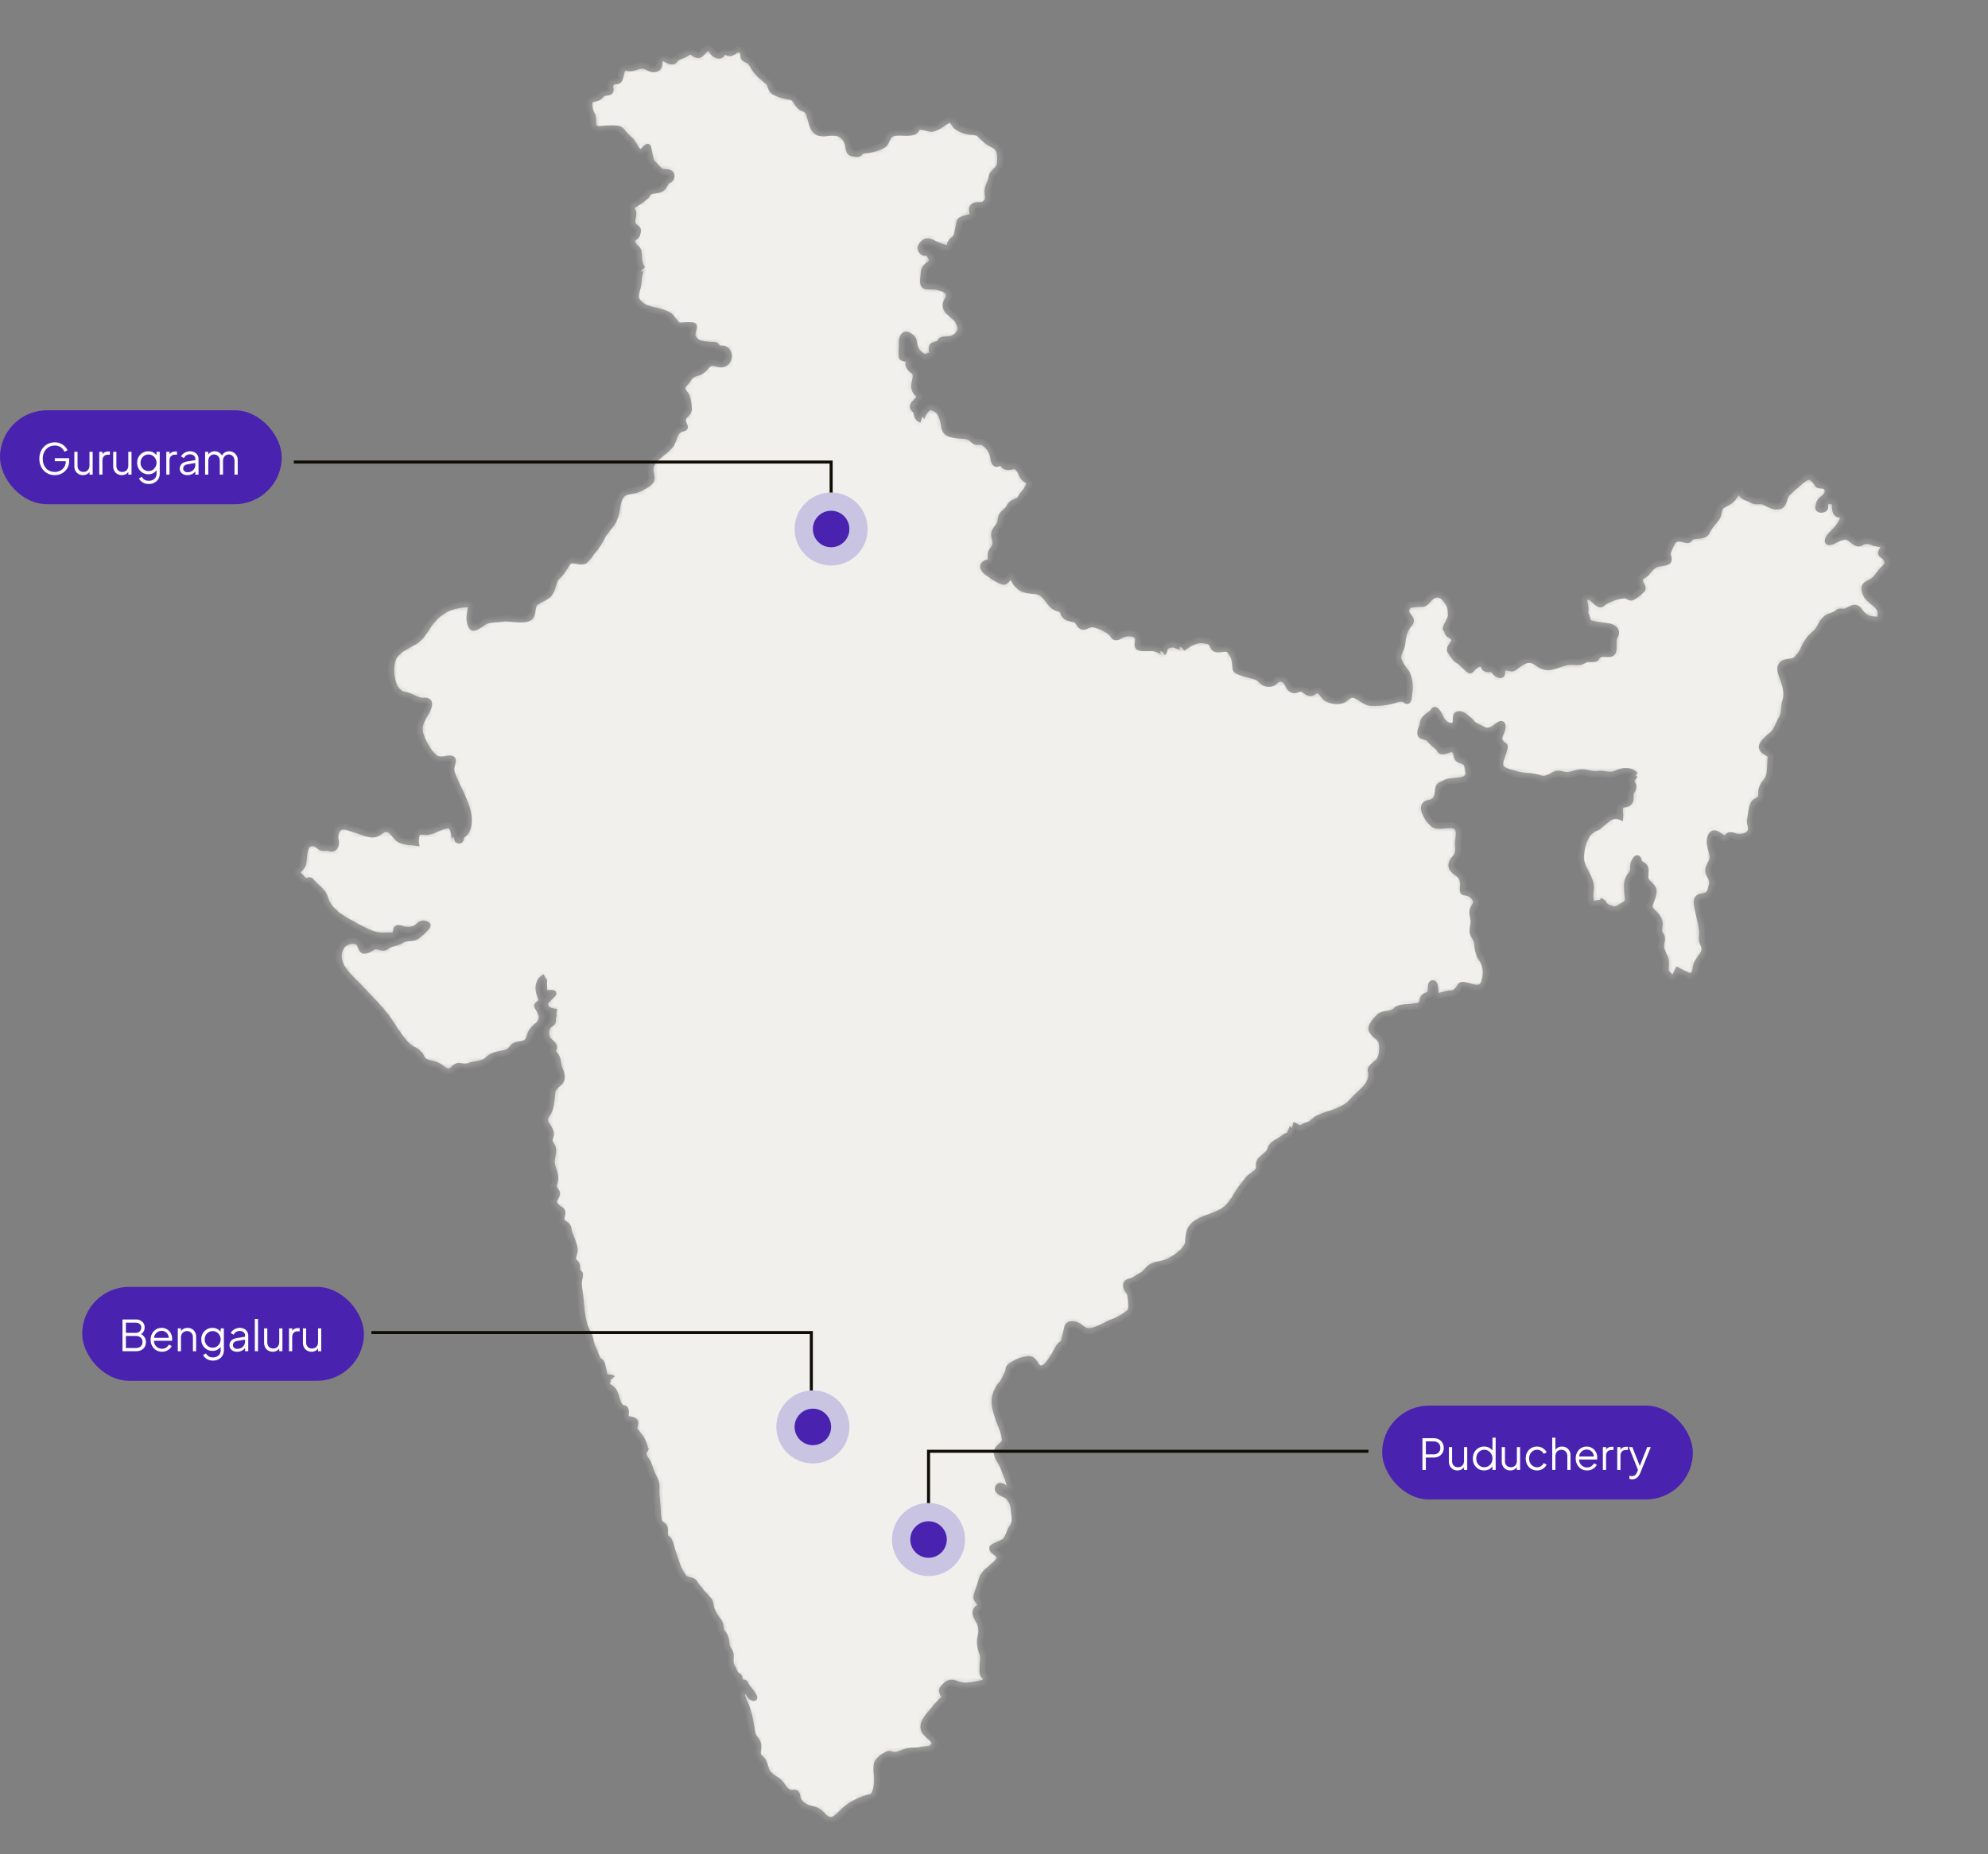 <svg xmlns="http://www.w3.org/2000/svg" width="343" height="320" fill="none"><rect width="100%" height="100%" fill="#808080" stroke="none"/><mask id="a" fill="#fff"><path d="M124.377 60.16c1.747-.17 1.869 2.596.073 2.718-.51.024-1.577-.437-1.966-.194-.825.534-1.14 1.431-2.159 1.65-1.262.291-1.262.776-2.039 1.723-.776.922-.801.922-.048 1.941.412.582.582 1.82.606 2.524.049 1.068-1.48 1.213-.898 2.572.437 1.02.195.607-.728 1.068-.873.461-.897 1.699-1.383 2.45-.97 1.506-3.155 2.21-3.591 4.053-.194.704.558 2.039-.146 2.573-.704.534-1.456 1.043-2.305 1.286-.801.243-1.845.194-2.451.825-.922.995-.777 2.62-1.214 3.834-.388 1.117-.922 1.553-1.601 2.475-.753.995-1.189 2.185-1.99 3.107-.413.46-1.238 1.796-1.747 2.038-.898.413-2.209-.728-2.912.388-.583.923-.874 1.505-1.7 2.306-.824.752-.679 1.941-1.285 2.815-.583.825-1.578.995-2.33 1.577-.874.655-.51 1.553-.946 2.378-.583 1.165-3.762.291-4.854.486-.946.169-2.402.097-3.252.582-.485.291-1.795 1.432-2.135.777-.461-.898-.413-1.505-.267-2.476.121-.752.437-1.431-.558-1.359-2.84.17-4.66 1.044-6.382 3.301-.971 1.262-1.287 2.354-2.742 3.203-1.19.679-2.5 1.238-3.325 2.378-1.165 1.553-.704 6.407 1.65 6.722 1.262.17 2.063 1.141 3.422 1.044 1.528-.097.655 1.48.145 2.354-.655 1.164-1.237 2.208-.752 3.542.461 1.311 1.19 2.694 2.184 3.689.68.704 1.505.583 2.402.437 1.87-.291.437 1.019.753 2.232.8 2.864 4.27 7.378 2.475 10.363-.388.606-.728.364-.898 1.237-.121.631-.63-.024-1.068.121.073-.024-.072-2.523-.995-2.475-1.334.049-2.426.995-3.737 1.141-.46.073-1.286-.267-1.626.194-.315.412-.364 1.14-.29 1.674-.826-.145-1.748-.097-2.549-.412-.922-.364-1.237-1.505-2.135-1.869-.971-.364-1.53.534-2.354.801-.947.291-2.621-.582-3.592-.825-.728-.17-1.601-.704-2.354-.413-.728.267-1.092 1.529-.873 2.209.218.655-.097 1.795-.995 1.456-.413-.17-.825 0-1.262-.073-.558-.073-.85-.655-1.408-.777-2.062-.461-1.674 2.791-1.99 3.689-.242.728-1.528 1.141-.51 1.99.268.218.656.752.996.825.34.097.606-.34.898 0 .873 1.068 2.208 1.796 2.523 3.155.389 1.529 2.184 2.912 3.495 3.64 1.626.922 3.3 1.917 5.072 2.475.946.291 1.917.097 2.863.146 1.31.048.146-1.748 1.626-1.189.825.315 2.063.339 2.767-.292.51-.461 1.043-.849 1.747-.339.291.194-1.432 1.65-1.553 1.747-.947.801-1.893.291-2.864.873-.776.461-1.868.534-2.548 1.044-.898.679-1.577-.364-2.426.146-.364.218-1.53.994-1.845.412-.46-.849-.437-1.48-1.553-1.505-1.65-.024-2.645 1.408-2.5 2.961.195 2.039 2.379 3.761 3.69 5.169 1.43 1.553 2.863 2.936 4.197 4.586 1.384 1.748 2.33 3.762 3.956 5.363.8.753 1.917.923 2.378 1.966.51 1.189 1.699 1.019 2.718 1.432.898.388 1.553 1.553 2.645.825.316-.218.777-.777 1.213-.704.704.073 1.044.219 1.748-.024.825-.291 2.28-.291 2.936-.874.922-.801 1.48-1.043 2.67-1.213.994-.146 1.334-.34 1.868-1.068.582-.776 2.135-.267 2.718-1.334.242-.462.291-.971.582-1.457.389-.63 1.044-.946 1.456-1.528.68-.995-.024-1.893-.485-2.718-.17-.34.243-.461.412-.631.534-.388.17-.971 0-1.432-.436-1.116-.29-2.451.898-3.082-.267.146-.17 1.675-.17 1.941.05 1.432.656.68 1.554.874.29.073-1.36 1.311-1.36 1.602-.024 1.48.996 1.48 1.966 1.626-.412-.073-.655.898-.655 1.213.024.679 0 .582-.461.922-.655.51-.752 1.141-.655 1.917.17 1.019.825 1.019 1.237 1.772.267.509-.436.825.17 1.48.801.849.437 1.48.85 2.475.218.558.436.947.412 1.553-.024.995-1.48 1.384-1.626 2.427-.17 1.286-.097 2.767-.898 3.883-1.213 1.674 1.141 2.475.559 3.907-.413.995.194 1.116.412 1.965.17.704-.194 1.651-.194 2.379.049.97.558 1.795.607 2.669.072 1.213-.728 1.31.17 2.402.46.559-.267 1.068-.389 1.626-.145.607.728 1.335 1.19 1.578.703.412-.195 1.262.193 1.917.389.631 1.044.606 1.141 1.407.17 1.286.995 2.257 1.068 3.713 0 .267-.461 1.602-.291 1.723.97.777.51.777.776 1.917.146.113.283.243.413.388.072.437-.219 1.068-.194 1.554.024.97.242 1.965.315 2.936.194 2.305.291 3.883 1.359 5.945.388.777.412 1.699.825 2.476.17.364.728 2.014 1.043 2.111.51.145.583 1.14.728 1.626.098.339.073.946.462 1.14.291.122.873-.024 1.092.219-.219-.243-1.966.703-.34 1.674 1.092.655.873 2.208 1.626 3.155.364.437.922.121.995.776.048.243-.122 1.238.145 1.359.364.146 1.456.097 1.481.68 0 .558-.389.898.048 1.456.777.97 1.456 1.771 1.675 3.154a12.16 12.16 0 0 0-.316.68c0 .485.364.971.607 1.335.509.776.558 1.504.946 2.329.34.728.728 1.165.704 2.039-.024.946.024 1.82.121 2.766.122 1.019.073 2.16.291 3.155.122.534.801.679.971 1.189.267.704-.267 1.456.485 1.893.34.17.559 1.043.656 1.359.412 1.31.801 2.669 1.359 3.931.267.582.558 1.116.995 1.553.461.437 1.334.267 1.65.752.728 1.092 1.553 1.99 2.426 2.937.437.461.34 1.334.631 1.868.413.753.559 1.165 1.117 1.82.534.656.194 1.481.728 2.087.558.631.606 1.311.679 2.136.073.631.583.898.68 1.48.097.582-.146 1.505.17 2.039.291.461.533 1.431 1.067 1.698.558.267.17 1.383.51 1.505.194.097.34-.316.534-.316.242-.024.437.631.558.777-.049-.073 1.723 1.99 1.116 1.893-.704-.122-.898-1.286-1.674-1.311-.704 0-.073 1.699.121 2.087.849 1.699.971 3.349 1.335 5.218.17.825.801 1.237.995 1.941.218.922-.461 1.772.437 2.475.703.558.728 1.359 1.043 2.136.413 1.043 1.699 1.359 2.402 2.208.534.655 1.141 1.82 2.136 1.626.971-.194.582.655.995 1.335 1.14 1.795 2.766.995 4.004 2.402 1.747 1.99 2.694.316 4.028-.849 1.214-1.092 2.815-1.772 4.393-2.16 1.116-.267 1.189-2.985 1.067-3.907-.072-.558-.121-1.505.097-2.038.195-.51 1.626-1.651 2.209-1.481 1.31.389 1.698-.145 2.863-.461.801-.218 1.65-.073 2.451-.267.437-.121 1.82-.073 2.014-.509.122-.243.728-.461.413-.777-.413-.412-.631-.801-1.092-1.165-1.941-1.529-.34-3.057.825-4.441.582-.703 1.213-1.504 1.966-2.014.315-.218-.947-.97-.292-1.771.559-.68 1.141-1.141 2.015-.801 1.14.437 1.723.461 2.96.291.607-.097 2.184-.267 2.5-.874.194-.388-.219-.509-.413-.679-.364-.315-.267-1.043-.267-1.48-.024-.728.243-1.82-.048-2.5-.316-.776-.534-1.796-.34-2.621.267-.995.267-1.892-.218-2.815-.34-.679-1.02-1.65-.243-2.256 1.092-.826-.364-1.238-.194-2.063.17-.825.509-1.626.752-2.427.364-1.116.388-1.335 1.31-2.111.267-.194 2.015-1.723 2.015-2.087-.025-.631-1.359-1.165-1.359-1.723 0-.315 1.844-.849 2.159-1.189.583-.534.777-1.675 1.262-2.354.68-.946.364-2.038.267-3.179-.073-1.068-.485-1.917-1.431-2.475-.364-.194-1.457-.607-1.287-1.165.461-1.408 2.864 2.063 2.039-.534-.388-1.213-.825-2.475-1.383-3.64-.34-.704-1.287-1.796-.607-2.597.679-.8 1.31-.873 1.116-1.941-.315-1.723-1.213-3.203-1.577-4.95-.413-1.942.048-3.107 1.213-4.538.388-.486.995-1.796 1.044-2.403.048-.388 1.067-.873 1.334-1.043.607-.364 1.141-.437 1.82-.558 1.335-.243 1.189.922 2.063 1.456 1.141.703 2.5-1.99 2.961-2.694.339-.51.509-1.286 1.189-1.48.17-.049.631-2.451.752-2.815.243-.898 1.772-.461 2.233-.025.825.801 1.577.85 2.766.413.922-.34 1.869-.898 2.839-1.286 1.238-.51 1.869-.874 2.888-1.699.558-.461.218-2.378.121-3.033-.072-.51-.582-.85-.679-1.384-.146-.994.752-.776 1.359-1.164.51-.316 1.043-.607 1.553-.947.558-.364.874-1.019 1.432-1.31 1.092-.558 2.305-.486 3.421-1.165 1.068-.655 2.84-1.796 2.912-3.203.098-1.675.34-2.621 1.893-3.47 1.408-.753 3.131-1.068 4.417-1.99 1.407-.995 2.063-2.864 3.155-4.15.509-.631.922-1.31 1.601-1.771.558-.389 1.238-.777 1.165-1.554-.17-1.601 1.529-1.577 1.99-3.057.315-.995 1.674-1.335 2.427-2.039.194-.194.679-.242.8-.364.098-.121.753-1.698.631-1.723.437.122.68.558 1.214.534.461 0 .825-.388 1.286-.509.801-.17 1.286-.971 2.038-1.287 1.845-.776 4.344-1.213 5.703-2.815 1.311-1.601 3.786-2.839 3.203-5.314-.121-.534.947-1.165 1.262-1.505.68-.8.801-2.038.68-3.033-.146-1.165-1.189-1.383-1.723-2.305-.461-.777.679-1.893 1.189-2.403.801-.801 2.281-.339 2.96-1.165.559-.655 2.039-.436 2.84-.606.679-.122 1.504-.025 1.674-.825.194-.922.194-.922 1.141-1.238.582-.194.048-1.99.679-1.99.558 0 .34 1.82.558 2.208.097.17 1.917-.412 2.233-.412 1.068 0 1.383-.413 1.941-1.311.486-.825 3.301 1.335 4.004-.388.68-1.698.534-3.106-.485-4.586-.267-.389-.558-1.529-.582-2.014-.049-.826-.17-1.02-.656-1.893-.436-.777.146-1.65.025-2.476-.195-1.286-.486-1.407.242-2.548.558-.849-.315-1.868-1.116-2.111-.922-.291-1.043.122-.946-1.189.072-1.14-.243-1.796-1.19-2.427-.994-.679-1.067-1.456-.291-2.353.777-.85.655-1.359.607-2.427-.049-.801.315-1.82.024-2.621-.534-1.529-3.324-.073-4.319-.922-.85-.704-2.67-3.373-.68-3.64 1.141-.146 1.408-1.068 1.505-2.087.121-1.165.485-.874 1.237-1.383.995-.656 4.49.218 4.004-2.063-.242-1.213-.145-1.505-1.358-1.844-.971-.267-.365-1.505-1.287-1.869-.631-.267-1.844.777-2.256.073-.486-.777-1.214-1.044-1.699-1.747-.291-.437-.825-.461-1.286-.607-.898-.34.024-1.65.048-2.087.073-1.262 1.214-1.359 1.845-2.257.485-.704 1.164 1.213 1.383 1.529.461.631 1.456 1.48 2.184.874.534-.413.048-1.505.534-1.772.849-.413 2.135 1.068 2.62 1.529.607.607 1.068.607 1.723.995.995.582 1.845 0 2.694-.655 1.141-.923.728.922.437 1.407-.558.995-.097 1.602.679 2.136.146.097-.679 2.353-.752 2.839-.146 1.043.655 1.383 1.529 1.674.728.219 1.868.558 2.621.607 1.019.048 1.65.097 2.669.437 1.602.558 2.257-1.117 3.689-.704 1.383.388 1.795-.024 3.082-.267 1.067-.218 2.111.413 3.227.243 1.262-.17 2.014.461 3.276-.122 1.044-.485 2.354-.631 3.252.292a4.531 4.531 0 0 0-.679.8c-.195.51.315.753.315 1.238 0 .413-.243.582-.413.922-.169.461 0 1.044-.145 1.505-.121.412-.704.582-1.092.631-1.044.145-.583 1.407-.631 2.135-1.844-.752-2.912 1.408-4.344 1.99-1.747.704-2.257 2.936-2.427 4.659-.194 2.281 2.015 3.859 1.675 5.946-.049.34-.243 2.888.631 2.451.898-.413.97.218 1.626-.777-.704 1.068 1.698 1.99 2.451 1.553.436-.267 1.31-.679 1.577-1.067.291-.413.024-1.287.024-1.796 0-.752-.145-1.65.219-2.354.267-.485.728-.874.8-1.456.049-.51-.048-.947.195-1.408.8-1.359.582.049 1.116.364 1.213.704.752 1.068.801 2.33.024.898.922 1.189 1.31 1.917.316.583-.218 1.942-.461 2.5-.485 1.043.437 1.48 1.019 2.184.922 1.116.486 1.504.51 2.718.024.509.485.728.485 1.237 0 .486-.218.971-.17 1.481.049.752.753 1.553.825 2.45.098 1.093-.315 1.651.559 2.476.995.898 1.189-.267 1.528-.874 0 0 1.723.898 2.015.947 1.092.169.995-1.408 1.213-2.015.243-.679.874-1.262 1.189-1.941.534-1.189-.388-1.699-.267-2.669.218-1.869-.461-3.398-.776-5.218-.146-.776-.34-1.796.825-1.893 1.334-.145 1.359-.8 1.698-2.014.292-1.14-.728-1.601-.631-2.572.073-1.044.947-1.359.704-2.597-.194-1.019-.776-2.232-.267-3.227.68-1.286 1.65.437 2.427.388.388-.024.461-.461.801-.534.461-.073.922.219 1.359.267.8.073 1.868-.121 2.232-.922.34-.679-.194-1.286-.073-1.966.097-.703.316-2.256.656-2.863.242-.437.825-.461 1.092-.874.315-.461.121-1.019.242-1.529.243-1.019 1.189-1.601 1.359-2.669.146-.971.122-1.99.243-2.985.073-.558-1.48-.898-1.553-1.626-.097-.752 1.504-1.917 1.965-2.378.728-.655.85-1.699 1.408-2.499.607-.874.364-2.16.679-3.131.437-1.335.049-2.402-.339-3.713-.243-.801-.995-2.111-.025-2.742.656-.437 1.505-.146 2.184-.704.704-.558 1.141-1.407 1.529-2.208.51-1.068.995-1.626 1.893-2.402.752-.656.947-1.723 1.699-2.379.655-.582 1.335-.485 1.99-1.043.582-.485 1.043 0 1.698-.34 1.214-.631 1.529-.898 2.306.17.631.849 1.237 1.189 2.305 1.286 1.165.097 1.189.049 1.238-1.092.048-1.48-2.306-2.038-2.718-3.664-.316-1.359.388-1.238 1.262-1.82.704-.461 1.237-1.432 1.844-2.039.777-.776 1.044-1.116.437-2.038-.194-.267-.655-.413-.752-.728-.122-.461.655-.995.412-1.407-.097-.195-1.383-.316-1.723-.462-.728-.315-1.456-.485-2.16 0-.825.534-1.698-.8-2.451-1.019-.776-.243-1.965.631-2.693.85-1.141.34-.364-.826-.024-1.19.606-.606 1.286-1.261 1.722-2.038.316-.534.559-1.335-.315-1.456-.874-.121-.704-1.213-.777-1.893-.097-.655-1.674-.606-1.698.146-.025.46.218.558-.243.825-.267.145-.946.17-.898-.34.122-1.02.34-1.043 1.189-1.868.753-.729.486-1.748-.509-1.869-.947-.097-.607 0-1.117-.68-.995-1.261-1.553-.897-2.548-.097-.825.68-1.674 1.408-2.426 2.184-.461.51-.558 2.039-1.286 2.136-1.238.17-1.554-.218-2.597-.704-.752-.364-1.383.122-2.208-.364-.534-.315-1.723-.534-1.796-1.237-.097-1.287-1.141.582-1.335.825-.582.752-1.432.995-2.16 1.553-.509.412-.339 1.48-.776 2.014-.68.874-1.311 1.504-1.772 2.5-.267.582-1.795.533-2.305.63-.485.097-.558.704-.971.656-.728-.097-1.553-.51-2.257 0-.485.34-.776 1.504-1.092 2.014-.266.437.461 1.31-.048 1.674-.534.364-1.505.243-2.111.534-.486.243-1.141.898-1.408 1.31-.364.534-1.189.68-1.286 1.287-.073.582.825 1.334.34 1.795a8.841 8.841 0 0 1-1.602 1.238c-.437.243-.898-.388-1.383-.34-1.116.097-2.985.656-3.859 1.456-.728.68-2.014-2.087-2.936-.946-.364.461.219 1.504.049 2.16-.17.631.461 1.189.412 1.844-.024.51 3.155.728 3.713.874.631.145 1.48.679 1.068 1.456-.51.946-.267 1.48-.34 2.499-.097 1.65-2.16-.024-2.912 1.408-.267.485-1.505.048-1.966.364-.922.631-1.553.364-2.62.388-2.015.048-3.398 1.771-5.388.34-1.407-1.02-2.16-.85-3.616.169-.315.243-.703.68-1.116.607-.388-.073-1.189-.34-1.48.073-.316.51.243 1.383-.825.946-.486-.194-.752-.752-.752-.752-.413-.291-1.092.024-1.505-.315-.218-.146-.024-.389-.364-.631-.922-.656-1.99 1.092-2.184 1.019-.607-.267-1.335-1.286-1.99-1.65-.655-.389-1.043-1.068-1.432-1.723-.339-.558.947-1.335.631-2.111-.17-.413-.534-.559-.873-.753-.364-.194-.146-.679-.486-.898-.218-.194.898-1.868.874-2.329-.097-1.141-.024-1.383-.631-2.354-1.019-1.626-2.184-1.675-3.373-.316-.704.825-.752.631-1.796.68-.291.024-1.529.097-1.699.364-.412.704-.315 1.213.146 1.747.874 1.019.073 1.213-.388 2.087-.486.874-.558 1.626-.68 2.597-.097.825-.631 1.431-.704 2.281-.097.946.947 2.087 1.432 2.839.534.825.655 2.499.461 3.47-.024.097-.024 1.772-.558 1.262-.485-.461-1.237-.315-1.796-.121-1.334.461-2.79.582-4.222.534-1.189-.025-1.917-1.214-3.106-1.384-.753-.097-1.189.656-1.845.923-.825.339-2.014.097-2.766-.34-.607-.364-.874-1.456-1.723-1.335-.461.049-.607.51-1.092.437-.534-.049-.874-.534-1.359-.68-.825-.266-1.286.68-2.038-.145-.559-.607-.583-1.432-1.529-1.626-.898-.194-1.116.776-1.893.849-1.019.097-1.213-.242-1.99-.922-.679-.607-3.883-.849-4.028-1.674-.17-1.141-.073-1.772-.753-2.815-.679-1.044-1.359-.437-2.499-.534-.68-.073-.68-.922-1.141-1.238-.388-.267-1.65-.412-2.135-.291-.971.243-1.82.777-2.645 1.335.145-.122-1.505-.655-1.65-.631-.461.024-1.092.121-1.359.582-.097.17-.122.655-.292.777.098-.049-1.431-.704-1.674-.728-.655-.049-1.941.097-2.499-.122-.534-.218-.049-1.237-.195-1.65-.388-.946-1.771-.849-2.572-.631-.534.146-1.238.995-1.723.17-.388-.655-1.504-1.237-2.208-1.504-.85-.292-1.359-.631-2.233-.17-1.407.752-1.165-.631-2.16-1.02-.849-.315-1.795-.218-2.014-1.31-.073-.388-.073-.874-.388-1.14-.51-.462-.679.121-.558.509-1.723-.607-1.82-2.766-3.81-2.96-1.723-.17-2.766-.267-3.664-1.845-.995-1.771-.923-.097-1.723.194-.51.195-2.888-1.504-3.252-1.844-.607-.582-.51-1.189.243-1.407.897-.267.558-.826.655-1.53.073-.679.728-.921.801-1.674.097-.849-.486-1.529-.025-2.354.437-.776.874-.873.947-1.844.048-.412.145-.85.485-1.116.558-.437.849-.85 1.189-1.408.437-.703 1.408-.51 1.796-1.31.437-.85 2.257-2.451.995-3.082-.849-.413-.849-1.213-1.359-1.868-.728-.923-1.068-.268-2.039-.365-.873-.097-.63-1.043-1.504-.582-.704.364-.777-.728-.874-1.189-.194-1.043-1.286-2.79-2.621-2.548-.728.121-.995-.728-1.674-.898-.534-.146-1.116-.146-1.65-.194-1.068-.097-2.403-.291-2.524-1.602-.146-1.286-.558-2.888-2.063-3.252-1.164-.315-2.014 2.088-1.892 2.112-.559-.17-.728-.68-.801-1.214-.073-.436-.583-.582-.607-.995-.073-.873 1.844-1.286.752-2.33-1.092-.994-.145-2.159-.315-3.3-.049-.412-.777-.8-1.019-1.189-.413-.728-.146-.63.121-1.116.121-.243-1.432-.413-1.456-.655-.097-.728.024-1.529 0-2.281-.024-.704.17-1.99 1.141-1.456 1.14.606.752 1.043 1.213 2.232.267.704 1.213 1.748 2.063 1.408 1.31-.486.606-.558.752-1.578.073-.63 1.262-.34 1.456-.995.17-.558 1.626-.242 2.111-.51 1.286-.703 1.796-1.504 1.019-2.935-.776-1.408-3.033-1.845-1.868-3.786 1.043-1.699-1.602-2.354-2.961-2.281-1.237.048-1.359-.219-1.213-1.602.048-.485.048-1.019.267-1.48.291-.582.995-.752 1.262-1.286.072-.146-.437-1.02-.486-1.19-.194-.727-.752.025-1.213-.436-.437-.437-.437-.728-.024-1.262.849-1.043 1.723-.218 2.839.218.412.146 1.893.85 1.941-.097.049-.776.85-.873 1.092-1.577.292-.825.389-1.65.583-2.475.097-.461 1.456-.655 1.747-.753 1.14-.29-.121-1.334.607-1.868.631-.437 1.383.024 1.941-.437.849-.728.558-1.092.51-2.038-.049-.826.558-1.675.679-2.524.097-.825 1.044-1.213 1.335-1.917.242-.558.218-2.063 0-2.67-.267-.849-1.626-1.286-2.233-1.795-1.116-.947-1.043-1.432-2.645-1.505-.801-.048-2.063-.461-2.621-1.043-.388-.389-.558-1.335-1.262-.971-.946.46-1.674 1.213-2.718 1.48-.509.122-2.523-.63-2.62-.267-.461 1.723-3.301.461-4.587 1.214-.728.436-.655 1.504-1.432 1.94-.703.39-2.354.875-3.13.875-.388 0-.631.194-.874.46-.218.243-.801.05-1.043.05-.922-.05-.704-.972-.971-1.675-.655-1.893-1.917-2.063-3.737-1.82-2.16.267-2.33-1.214-2.839-3.034-.219-.849-.486-1.019-1.311-1.359-.922-.388-.995-1.698-1.917-1.868-1.019-.194-1.771-.316-2.693-.777-.995-.51-.656-1.359-1.359-1.941-1.214-.97-1.893-1.529-2.645-2.888-.437-.825-.462-.534-1.19-.946-.606-.316-.024-1.286-.679-1.505-1.116-.364-.825.146-1.796.485-.558.195-1.286-.679-1.504.025-.243.825-1.359.218-1.602-.17-.34-.583-.825-1.068-1.383-.461-.34.364-.704 1.043-1.286.922-.971-.146-.825-.995-1.869-.267-.485.34-1.699.631-1.966 1.068-.461.825-1.504-.146-2.111-.219-1.165-.097-.073 1.505-1.237 1.845-.728.218-1.165-.243-1.772-.461-1.116-.413-2.087.606-3.155.266-1.528-.485-.606 2.427-1.99 2.33-.533-.048-1.092.486-.946 1.068.34 1.286-.825.558-1.529 1.262-.704.728-.898.534-1.771.873-.607.243-.194 1.99.073 2.379.703 1.043-.462 2.936 1.722 2.669.898-.097 2.112-.218 2.985 0 .292.073.583.388.728.607.486.68 1.165 1.067 1.626 1.698.267.364.486.898.777 1.238.922 1.043 1.189-.243 1.868-.461.146-.049.461 2.596.801 2.79.461.316.85.874 1.262 1.287.413.412 1.286.121 1.772.437.436.267.242.994-.122 1.189-.679.34-.631.606-1.019 1.164-.679.971-2.33.243-2.888 1.48-.242.51-2.693 1.918-2.693 1.99.072.486.485.753.388 1.408-.073.558-.34 1.262.048 1.772.51.703.971.412.656 1.456-.243.8-1.044.582-.825 1.553.218.922 1.019.898 1.067 1.723.073.995-.024 2.014.704 2.815-.558-.607-.728 2.087-.752 2.354-.025 1.261-1.092 2.378.073 3.518 1.601 1.553 3.664 1.044 5.338 2.233.558.412 1.068 1.723 1.82 1.65.316-.024 2.087-.218 2.306.073.121.17-.364 1.407-.219 1.82.219.534.922 1.116 1.456 1.213.68.146 1.553.243 2.257.243.631 0 .461.68 1.189.63Z"/></mask><path fill="#F1F0ED" stroke="#9D9C9C" stroke-width="1.051" d="M124.377 60.16c1.747-.17 1.869 2.596.073 2.718-.51.024-1.577-.437-1.966-.194-.825.534-1.14 1.431-2.159 1.65-1.262.291-1.262.776-2.039 1.723-.776.922-.801.922-.048 1.941.412.582.582 1.82.606 2.524.049 1.068-1.48 1.213-.898 2.572.437 1.02.195.607-.728 1.068-.873.461-.897 1.699-1.383 2.45-.97 1.506-3.155 2.21-3.591 4.053-.194.704.558 2.039-.146 2.573-.704.534-1.456 1.043-2.305 1.286-.801.243-1.845.194-2.451.825-.922.995-.777 2.62-1.214 3.834-.388 1.117-.922 1.553-1.601 2.475-.753.995-1.189 2.185-1.99 3.107-.413.46-1.238 1.796-1.747 2.038-.898.413-2.209-.728-2.912.388-.583.923-.874 1.505-1.7 2.306-.824.752-.679 1.941-1.285 2.815-.583.825-1.578.995-2.33 1.577-.874.655-.51 1.553-.946 2.378-.583 1.165-3.762.291-4.854.486-.946.169-2.402.097-3.252.582-.485.291-1.795 1.432-2.135.777-.461-.898-.413-1.505-.267-2.476.121-.752.437-1.431-.558-1.359-2.84.17-4.66 1.044-6.382 3.301-.971 1.262-1.287 2.354-2.742 3.203-1.19.679-2.5 1.238-3.325 2.378-1.165 1.553-.704 6.407 1.65 6.722 1.262.17 2.063 1.141 3.422 1.044 1.528-.097.655 1.48.145 2.354-.655 1.164-1.237 2.208-.752 3.542.461 1.311 1.19 2.694 2.184 3.689.68.704 1.505.583 2.402.437 1.87-.291.437 1.019.753 2.232.8 2.864 4.27 7.378 2.475 10.363-.388.606-.728.364-.898 1.237-.121.631-.63-.024-1.068.121.073-.024-.072-2.523-.995-2.475-1.334.049-2.426.995-3.737 1.141-.46.073-1.286-.267-1.626.194-.315.412-.364 1.14-.29 1.674-.826-.145-1.748-.097-2.549-.412-.922-.364-1.237-1.505-2.135-1.869-.971-.364-1.53.534-2.354.801-.947.291-2.621-.582-3.592-.825-.728-.17-1.601-.704-2.354-.413-.728.267-1.092 1.529-.873 2.209.218.655-.097 1.795-.995 1.456-.413-.17-.825 0-1.262-.073-.558-.073-.85-.655-1.408-.777-2.062-.461-1.674 2.791-1.99 3.689-.242.728-1.528 1.141-.51 1.99.268.218.656.752.996.825.34.097.606-.34.898 0 .873 1.068 2.208 1.796 2.523 3.155.389 1.529 2.184 2.912 3.495 3.64 1.626.922 3.3 1.917 5.072 2.475.946.291 1.917.097 2.863.146 1.31.048.146-1.748 1.626-1.189.825.315 2.063.339 2.767-.292.51-.461 1.043-.849 1.747-.339.291.194-1.432 1.65-1.553 1.747-.947.801-1.893.291-2.864.873-.776.461-1.868.534-2.548 1.044-.898.679-1.577-.364-2.426.146-.364.218-1.53.994-1.845.412-.46-.849-.437-1.48-1.553-1.505-1.65-.024-2.645 1.408-2.5 2.961.195 2.039 2.379 3.761 3.69 5.169 1.43 1.553 2.863 2.936 4.197 4.586 1.384 1.748 2.33 3.762 3.956 5.363.8.753 1.917.923 2.378 1.966.51 1.189 1.699 1.019 2.718 1.432.898.388 1.553 1.553 2.645.825.316-.218.777-.777 1.213-.704.704.073 1.044.219 1.748-.024.825-.291 2.28-.291 2.936-.874.922-.801 1.48-1.043 2.67-1.213.994-.146 1.334-.34 1.868-1.068.582-.776 2.135-.267 2.718-1.334.242-.462.291-.971.582-1.457.389-.63 1.044-.946 1.456-1.528.68-.995-.024-1.893-.485-2.718-.17-.34.243-.461.412-.631.534-.388.17-.971 0-1.432-.436-1.116-.29-2.451.898-3.082-.267.146-.17 1.675-.17 1.941.05 1.432.656.68 1.554.874.29.073-1.36 1.311-1.36 1.602-.024 1.48.996 1.48 1.966 1.626-.412-.073-.655.898-.655 1.213.024.679 0 .582-.461.922-.655.51-.752 1.141-.655 1.917.17 1.019.825 1.019 1.237 1.772.267.509-.436.825.17 1.48.801.849.437 1.48.85 2.475.218.558.436.947.412 1.553-.024.995-1.48 1.384-1.626 2.427-.17 1.286-.097 2.767-.898 3.883-1.213 1.674 1.141 2.475.559 3.907-.413.995.194 1.116.412 1.965.17.704-.194 1.651-.194 2.379.049.97.558 1.795.607 2.669.072 1.213-.728 1.31.17 2.402.46.559-.267 1.068-.389 1.626-.145.607.728 1.335 1.19 1.578.703.412-.195 1.262.193 1.917.389.631 1.044.606 1.141 1.407.17 1.286.995 2.257 1.068 3.713 0 .267-.461 1.602-.291 1.723.97.777.51.777.776 1.917.146.113.283.243.413.388.072.437-.219 1.068-.194 1.554.024.97.242 1.965.315 2.936.194 2.305.291 3.883 1.359 5.945.388.777.412 1.699.825 2.476.17.364.728 2.014 1.043 2.111.51.145.583 1.14.728 1.626.098.339.073.946.462 1.14.291.122.873-.024 1.092.219-.219-.243-1.966.703-.34 1.674 1.092.655.873 2.208 1.626 3.155.364.437.922.121.995.776.048.243-.122 1.238.145 1.359.364.146 1.456.097 1.481.68 0 .558-.389.898.048 1.456.777.97 1.456 1.771 1.675 3.154a12.16 12.16 0 0 0-.316.68c0 .485.364.971.607 1.335.509.776.558 1.504.946 2.329.34.728.728 1.165.704 2.039-.024.946.024 1.82.121 2.766.122 1.019.073 2.16.291 3.155.122.534.801.679.971 1.189.267.704-.267 1.456.485 1.893.34.17.559 1.043.656 1.359.412 1.31.801 2.669 1.359 3.931.267.582.558 1.116.995 1.553.461.437 1.334.267 1.65.752.728 1.092 1.553 1.99 2.426 2.937.437.461.34 1.334.631 1.868.413.753.559 1.165 1.117 1.82.534.656.194 1.481.728 2.087.558.631.606 1.311.679 2.136.073.631.583.898.68 1.48.097.582-.146 1.505.17 2.039.291.461.533 1.431 1.067 1.698.558.267.17 1.383.51 1.505.194.097.34-.316.534-.316.242-.024.437.631.558.777-.049-.073 1.723 1.99 1.116 1.893-.704-.122-.898-1.286-1.674-1.311-.704 0-.073 1.699.121 2.087.849 1.699.971 3.349 1.335 5.218.17.825.801 1.237.995 1.941.218.922-.461 1.772.437 2.475.703.558.728 1.359 1.043 2.136.413 1.043 1.699 1.359 2.402 2.208.534.655 1.141 1.82 2.136 1.626.971-.194.582.655.995 1.335 1.14 1.795 2.766.995 4.004 2.402 1.747 1.99 2.694.316 4.028-.849 1.214-1.092 2.815-1.772 4.393-2.16 1.116-.267 1.189-2.985 1.067-3.907-.072-.558-.121-1.505.097-2.038.195-.51 1.626-1.651 2.209-1.481 1.31.389 1.698-.145 2.863-.461.801-.218 1.65-.073 2.451-.267.437-.121 1.82-.073 2.014-.509.122-.243.728-.461.413-.777-.413-.412-.631-.801-1.092-1.165-1.941-1.529-.34-3.057.825-4.441.582-.703 1.213-1.504 1.966-2.014.315-.218-.947-.97-.292-1.771.559-.68 1.141-1.141 2.015-.801 1.14.437 1.723.461 2.96.291.607-.097 2.184-.267 2.5-.874.194-.388-.219-.509-.413-.679-.364-.315-.267-1.043-.267-1.48-.024-.728.243-1.82-.048-2.5-.316-.776-.534-1.796-.34-2.621.267-.995.267-1.892-.218-2.815-.34-.679-1.02-1.65-.243-2.256 1.092-.826-.364-1.238-.194-2.063.17-.825.509-1.626.752-2.427.364-1.116.388-1.335 1.31-2.111.267-.194 2.015-1.723 2.015-2.087-.025-.631-1.359-1.165-1.359-1.723 0-.315 1.844-.849 2.159-1.189.583-.534.777-1.675 1.262-2.354.68-.946.364-2.038.267-3.179-.073-1.068-.485-1.917-1.431-2.475-.364-.194-1.457-.607-1.287-1.165.461-1.408 2.864 2.063 2.039-.534-.388-1.213-.825-2.475-1.383-3.64-.34-.704-1.287-1.796-.607-2.597.679-.8 1.31-.873 1.116-1.941-.315-1.723-1.213-3.203-1.577-4.95-.413-1.942.048-3.107 1.213-4.538.388-.486.995-1.796 1.044-2.403.048-.388 1.067-.873 1.334-1.043.607-.364 1.141-.437 1.82-.558 1.335-.243 1.189.922 2.063 1.456 1.141.703 2.5-1.99 2.961-2.694.339-.51.509-1.286 1.189-1.48.17-.049.631-2.451.752-2.815.243-.898 1.772-.461 2.233-.025.825.801 1.577.85 2.766.413.922-.34 1.869-.898 2.839-1.286 1.238-.51 1.869-.874 2.888-1.699.558-.461.218-2.378.121-3.033-.072-.51-.582-.85-.679-1.384-.146-.994.752-.776 1.359-1.164.51-.316 1.043-.607 1.553-.947.558-.364.874-1.019 1.432-1.31 1.092-.558 2.305-.486 3.421-1.165 1.068-.655 2.84-1.796 2.912-3.203.098-1.675.34-2.621 1.893-3.47 1.408-.753 3.131-1.068 4.417-1.99 1.407-.995 2.063-2.864 3.155-4.15.509-.631.922-1.31 1.601-1.771.558-.389 1.238-.777 1.165-1.554-.17-1.601 1.529-1.577 1.99-3.057.315-.995 1.674-1.335 2.427-2.039.194-.194.679-.242.8-.364.098-.121.753-1.698.631-1.723.437.122.68.558 1.214.534.461 0 .825-.388 1.286-.509.801-.17 1.286-.971 2.038-1.287 1.845-.776 4.344-1.213 5.703-2.815 1.311-1.601 3.786-2.839 3.203-5.314-.121-.534.947-1.165 1.262-1.505.68-.8.801-2.038.68-3.033-.146-1.165-1.189-1.383-1.723-2.305-.461-.777.679-1.893 1.189-2.403.801-.801 2.281-.339 2.96-1.165.559-.655 2.039-.436 2.84-.606.679-.122 1.504-.025 1.674-.825.194-.922.194-.922 1.141-1.238.582-.194.048-1.99.679-1.99.558 0 .34 1.82.558 2.208.097.17 1.917-.412 2.233-.412 1.068 0 1.383-.413 1.941-1.311.486-.825 3.301 1.335 4.004-.388.68-1.698.534-3.106-.485-4.586-.267-.389-.558-1.529-.582-2.014-.049-.826-.17-1.02-.656-1.893-.436-.777.146-1.65.025-2.476-.195-1.286-.486-1.407.242-2.548.558-.849-.315-1.868-1.116-2.111-.922-.291-1.043.122-.946-1.189.072-1.14-.243-1.796-1.19-2.427-.994-.679-1.067-1.456-.291-2.353.777-.85.655-1.359.607-2.427-.049-.801.315-1.82.024-2.621-.534-1.529-3.324-.073-4.319-.922-.85-.704-2.67-3.373-.68-3.64 1.141-.146 1.408-1.068 1.505-2.087.121-1.165.485-.874 1.237-1.383.995-.656 4.49.218 4.004-2.063-.242-1.213-.145-1.505-1.358-1.844-.971-.267-.365-1.505-1.287-1.869-.631-.267-1.844.777-2.256.073-.486-.777-1.214-1.044-1.699-1.747-.291-.437-.825-.461-1.286-.607-.898-.34.024-1.65.048-2.087.073-1.262 1.214-1.359 1.845-2.257.485-.704 1.164 1.213 1.383 1.529.461.631 1.456 1.48 2.184.874.534-.413.048-1.505.534-1.772.849-.413 2.135 1.068 2.62 1.529.607.607 1.068.607 1.723.995.995.582 1.845 0 2.694-.655 1.141-.923.728.922.437 1.407-.558.995-.097 1.602.679 2.136.146.097-.679 2.353-.752 2.839-.146 1.043.655 1.383 1.529 1.674.728.219 1.868.558 2.621.607 1.019.048 1.65.097 2.669.437 1.602.558 2.257-1.117 3.689-.704 1.383.388 1.795-.024 3.082-.267 1.067-.218 2.111.413 3.227.243 1.262-.17 2.014.461 3.276-.122 1.044-.485 2.354-.631 3.252.292a4.531 4.531 0 0 0-.679.8c-.195.51.315.753.315 1.238 0 .413-.243.582-.413.922-.169.461 0 1.044-.145 1.505-.121.412-.704.582-1.092.631-1.044.145-.583 1.407-.631 2.135-1.844-.752-2.912 1.408-4.344 1.99-1.747.704-2.257 2.936-2.427 4.659-.194 2.281 2.015 3.859 1.675 5.946-.049.34-.243 2.888.631 2.451.898-.413.97.218 1.626-.777-.704 1.068 1.698 1.99 2.451 1.553.436-.267 1.31-.679 1.577-1.067.291-.413.024-1.287.024-1.796 0-.752-.145-1.65.219-2.354.267-.485.728-.874.8-1.456.049-.51-.048-.947.195-1.408.8-1.359.582.049 1.116.364 1.213.704.752 1.068.801 2.33.024.898.922 1.189 1.31 1.917.316.583-.218 1.942-.461 2.5-.485 1.043.437 1.48 1.019 2.184.922 1.116.486 1.504.51 2.718.024.509.485.728.485 1.237 0 .486-.218.971-.17 1.481.049.752.753 1.553.825 2.45.098 1.093-.315 1.651.559 2.476.995.898 1.189-.267 1.528-.874 0 0 1.723.898 2.015.947 1.092.169.995-1.408 1.213-2.015.243-.679.874-1.262 1.189-1.941.534-1.189-.388-1.699-.267-2.669.218-1.869-.461-3.398-.776-5.218-.146-.776-.34-1.796.825-1.893 1.334-.145 1.359-.8 1.698-2.014.292-1.14-.728-1.601-.631-2.572.073-1.044.947-1.359.704-2.597-.194-1.019-.776-2.232-.267-3.227.68-1.286 1.65.437 2.427.388.388-.024.461-.461.801-.534.461-.073.922.219 1.359.267.8.073 1.868-.121 2.232-.922.34-.679-.194-1.286-.073-1.966.097-.703.316-2.256.656-2.863.242-.437.825-.461 1.092-.874.315-.461.121-1.019.242-1.529.243-1.019 1.189-1.601 1.359-2.669.146-.971.122-1.99.243-2.985.073-.558-1.48-.898-1.553-1.626-.097-.752 1.504-1.917 1.965-2.378.728-.655.85-1.699 1.408-2.499.607-.874.364-2.16.679-3.131.437-1.335.049-2.402-.339-3.713-.243-.801-.995-2.111-.025-2.742.656-.437 1.505-.146 2.184-.704.704-.558 1.141-1.407 1.529-2.208.51-1.068.995-1.626 1.893-2.402.752-.656.947-1.723 1.699-2.379.655-.582 1.335-.485 1.99-1.043.582-.485 1.043 0 1.698-.34 1.214-.631 1.529-.898 2.306.17.631.849 1.237 1.189 2.305 1.286 1.165.097 1.189.049 1.238-1.092.048-1.48-2.306-2.038-2.718-3.664-.316-1.359.388-1.238 1.262-1.82.704-.461 1.237-1.432 1.844-2.039.777-.776 1.044-1.116.437-2.038-.194-.267-.655-.413-.752-.728-.122-.461.655-.995.412-1.407-.097-.195-1.383-.316-1.723-.462-.728-.315-1.456-.485-2.16 0-.825.534-1.698-.8-2.451-1.019-.776-.243-1.965.631-2.693.85-1.141.34-.364-.826-.024-1.19.606-.606 1.286-1.261 1.722-2.038.316-.534.559-1.335-.315-1.456-.874-.121-.704-1.213-.777-1.893-.097-.655-1.674-.606-1.698.146-.025.46.218.558-.243.825-.267.145-.946.17-.898-.34.122-1.02.34-1.043 1.189-1.868.753-.729.486-1.748-.509-1.869-.947-.097-.607 0-1.117-.68-.995-1.261-1.553-.897-2.548-.097-.825.68-1.674 1.408-2.426 2.184-.461.51-.558 2.039-1.286 2.136-1.238.17-1.554-.218-2.597-.704-.752-.364-1.383.122-2.208-.364-.534-.315-1.723-.534-1.796-1.237-.097-1.287-1.141.582-1.335.825-.582.752-1.432.995-2.16 1.553-.509.412-.339 1.48-.776 2.014-.68.874-1.311 1.504-1.772 2.5-.267.582-1.795.533-2.305.63-.485.097-.558.704-.971.656-.728-.097-1.553-.51-2.257 0-.485.34-.776 1.504-1.092 2.014-.266.437.461 1.31-.048 1.674-.534.364-1.505.243-2.111.534-.486.243-1.141.898-1.408 1.31-.364.534-1.189.68-1.286 1.287-.073.582.825 1.334.34 1.795a8.841 8.841 0 0 1-1.602 1.238c-.437.243-.898-.388-1.383-.34-1.116.097-2.985.656-3.859 1.456-.728.68-2.014-2.087-2.936-.946-.364.461.219 1.504.049 2.16-.17.631.461 1.189.412 1.844-.024.51 3.155.728 3.713.874.631.145 1.48.679 1.068 1.456-.51.946-.267 1.48-.34 2.499-.097 1.65-2.16-.024-2.912 1.408-.267.485-1.505.048-1.966.364-.922.631-1.553.364-2.62.388-2.015.048-3.398 1.771-5.388.34-1.407-1.02-2.16-.85-3.616.169-.315.243-.703.68-1.116.607-.388-.073-1.189-.34-1.48.073-.316.51.243 1.383-.825.946-.486-.194-.752-.752-.752-.752-.413-.291-1.092.024-1.505-.315-.218-.146-.024-.389-.364-.631-.922-.656-1.99 1.092-2.184 1.019-.607-.267-1.335-1.286-1.99-1.65-.655-.389-1.043-1.068-1.432-1.723-.339-.558.947-1.335.631-2.111-.17-.413-.534-.559-.873-.753-.364-.194-.146-.679-.486-.898-.218-.194.898-1.868.874-2.329-.097-1.141-.024-1.383-.631-2.354-1.019-1.626-2.184-1.675-3.373-.316-.704.825-.752.631-1.796.68-.291.024-1.529.097-1.699.364-.412.704-.315 1.213.146 1.747.874 1.019.073 1.213-.388 2.087-.486.874-.558 1.626-.68 2.597-.097.825-.631 1.431-.704 2.281-.097.946.947 2.087 1.432 2.839.534.825.655 2.499.461 3.47-.024.097-.024 1.772-.558 1.262-.485-.461-1.237-.315-1.796-.121-1.334.461-2.79.582-4.222.534-1.189-.025-1.917-1.214-3.106-1.384-.753-.097-1.189.656-1.845.923-.825.339-2.014.097-2.766-.34-.607-.364-.874-1.456-1.723-1.335-.461.049-.607.51-1.092.437-.534-.049-.874-.534-1.359-.68-.825-.266-1.286.68-2.038-.145-.559-.607-.583-1.432-1.529-1.626-.898-.194-1.116.776-1.893.849-1.019.097-1.213-.242-1.99-.922-.679-.607-3.883-.849-4.028-1.674-.17-1.141-.073-1.772-.753-2.815-.679-1.044-1.359-.437-2.499-.534-.68-.073-.68-.922-1.141-1.238-.388-.267-1.65-.412-2.135-.291-.971.243-1.82.777-2.645 1.335.145-.122-1.505-.655-1.65-.631-.461.024-1.092.121-1.359.582-.097.17-.122.655-.292.777.098-.049-1.431-.704-1.674-.728-.655-.049-1.941.097-2.499-.122-.534-.218-.049-1.237-.195-1.65-.388-.946-1.771-.849-2.572-.631-.534.146-1.238.995-1.723.17-.388-.655-1.504-1.237-2.208-1.504-.85-.292-1.359-.631-2.233-.17-1.407.752-1.165-.631-2.16-1.02-.849-.315-1.795-.218-2.014-1.31-.073-.388-.073-.874-.388-1.14-.51-.462-.679.121-.558.509-1.723-.607-1.82-2.766-3.81-2.96-1.723-.17-2.766-.267-3.664-1.845-.995-1.771-.923-.097-1.723.194-.51.195-2.888-1.504-3.252-1.844-.607-.582-.51-1.189.243-1.407.897-.267.558-.826.655-1.53.073-.679.728-.921.801-1.674.097-.849-.486-1.529-.025-2.354.437-.776.874-.873.947-1.844.048-.412.145-.85.485-1.116.558-.437.849-.85 1.189-1.408.437-.703 1.408-.51 1.796-1.31.437-.85 2.257-2.451.995-3.082-.849-.413-.849-1.213-1.359-1.868-.728-.923-1.068-.268-2.039-.365-.873-.097-.63-1.043-1.504-.582-.704.364-.777-.728-.874-1.189-.194-1.043-1.286-2.79-2.621-2.548-.728.121-.995-.728-1.674-.898-.534-.146-1.116-.146-1.65-.194-1.068-.097-2.403-.291-2.524-1.602-.146-1.286-.558-2.888-2.063-3.252-1.164-.315-2.014 2.088-1.892 2.112-.559-.17-.728-.68-.801-1.214-.073-.436-.583-.582-.607-.995-.073-.873 1.844-1.286.752-2.33-1.092-.994-.145-2.159-.315-3.3-.049-.412-.777-.8-1.019-1.189-.413-.728-.146-.63.121-1.116.121-.243-1.432-.413-1.456-.655-.097-.728.024-1.529 0-2.281-.024-.704.17-1.99 1.141-1.456 1.14.606.752 1.043 1.213 2.232.267.704 1.213 1.748 2.063 1.408 1.31-.486.606-.558.752-1.578.073-.63 1.262-.34 1.456-.995.17-.558 1.626-.242 2.111-.51 1.286-.703 1.796-1.504 1.019-2.935-.776-1.408-3.033-1.845-1.868-3.786 1.043-1.699-1.602-2.354-2.961-2.281-1.237.048-1.359-.219-1.213-1.602.048-.485.048-1.019.267-1.48.291-.582.995-.752 1.262-1.286.072-.146-.437-1.02-.486-1.19-.194-.727-.752.025-1.213-.436-.437-.437-.437-.728-.024-1.262.849-1.043 1.723-.218 2.839.218.412.146 1.893.85 1.941-.097.049-.776.85-.873 1.092-1.577.292-.825.389-1.65.583-2.475.097-.461 1.456-.655 1.747-.753 1.14-.29-.121-1.334.607-1.868.631-.437 1.383.024 1.941-.437.849-.728.558-1.092.51-2.038-.049-.826.558-1.675.679-2.524.097-.825 1.044-1.213 1.335-1.917.242-.558.218-2.063 0-2.67-.267-.849-1.626-1.286-2.233-1.795-1.116-.947-1.043-1.432-2.645-1.505-.801-.048-2.063-.461-2.621-1.043-.388-.389-.558-1.335-1.262-.971-.946.46-1.674 1.213-2.718 1.48-.509.122-2.523-.63-2.62-.267-.461 1.723-3.301.461-4.587 1.214-.728.436-.655 1.504-1.432 1.94-.703.39-2.354.875-3.13.875-.388 0-.631.194-.874.46-.218.243-.801.05-1.043.05-.922-.05-.704-.972-.971-1.675-.655-1.893-1.917-2.063-3.737-1.82-2.16.267-2.33-1.214-2.839-3.034-.219-.849-.486-1.019-1.311-1.359-.922-.388-.995-1.698-1.917-1.868-1.019-.194-1.771-.316-2.693-.777-.995-.51-.656-1.359-1.359-1.941-1.214-.97-1.893-1.529-2.645-2.888-.437-.825-.462-.534-1.19-.946-.606-.316-.024-1.286-.679-1.505-1.116-.364-.825.146-1.796.485-.558.195-1.286-.679-1.504.025-.243.825-1.359.218-1.602-.17-.34-.583-.825-1.068-1.383-.461-.34.364-.704 1.043-1.286.922-.971-.146-.825-.995-1.869-.267-.485.34-1.699.631-1.966 1.068-.461.825-1.504-.146-2.111-.219-1.165-.097-.073 1.505-1.237 1.845-.728.218-1.165-.243-1.772-.461-1.116-.413-2.087.606-3.155.266-1.528-.485-.606 2.427-1.99 2.33-.533-.048-1.092.486-.946 1.068.34 1.286-.825.558-1.529 1.262-.704.728-.898.534-1.771.873-.607.243-.194 1.99.073 2.379.703 1.043-.462 2.936 1.722 2.669.898-.097 2.112-.218 2.985 0 .292.073.583.388.728.607.486.68 1.165 1.067 1.626 1.698.267.364.486.898.777 1.238.922 1.043 1.189-.243 1.868-.461.146-.049.461 2.596.801 2.79.461.316.85.874 1.262 1.287.413.412 1.286.121 1.772.437.436.267.242.994-.122 1.189-.679.34-.631.606-1.019 1.164-.679.971-2.33.243-2.888 1.48-.242.51-2.693 1.918-2.693 1.99.072.486.485.753.388 1.408-.073.558-.34 1.262.048 1.772.51.703.971.412.656 1.456-.243.8-1.044.582-.825 1.553.218.922 1.019.898 1.067 1.723.073.995-.024 2.014.704 2.815-.558-.607-.728 2.087-.752 2.354-.025 1.261-1.092 2.378.073 3.518 1.601 1.553 3.664 1.044 5.338 2.233.558.412 1.068 1.723 1.82 1.65.316-.024 2.087-.218 2.306.073.121.17-.364 1.407-.219 1.82.219.534.922 1.116 1.456 1.213.68.146 1.553.243 2.257.243.631 0 .461.68 1.189.63Z" mask="url(#a)"/><rect width="48.606" height="16.202" y="70.806" fill="#4923AF" rx="8.101"/><path fill="#fff" d="M9.45 81.995c-.387 0-.742-.068-1.066-.206a2.625 2.625 0 0 1-.845-.588 2.785 2.785 0 0 1-.552-.897 3.122 3.122 0 0 1-.198-1.133c0-.411.066-.789.198-1.132a2.77 2.77 0 0 1 .552-.897c.24-.255.522-.451.845-.588a2.621 2.621 0 0 1 1.067-.214 2.403 2.403 0 0 1 1.75.713c.206.206.353.425.441.655l-.53.257a1.706 1.706 0 0 0-.632-.787c-.284-.19-.627-.286-1.03-.286-.401 0-.76.095-1.073.287a1.972 1.972 0 0 0-.735.801c-.177.338-.265.736-.265 1.191 0 .451.088.848.265 1.192.176.343.421.61.735.801.314.186.672.28 1.074.28.358 0 .679-.079.963-.236.29-.156.517-.37.684-.64.167-.274.25-.588.25-.94v-.302l.265.265H9.45v-.515h2.485v.456c0 .358-.063.689-.191.993a2.389 2.389 0 0 1-1.324 1.294 2.627 2.627 0 0 1-.97.176Zm4.856 0c-.274 0-.524-.064-.75-.191a1.466 1.466 0 0 1-.537-.544 1.673 1.673 0 0 1-.19-.81v-2.485h.55v2.42c0 .21.042.397.126.559a.96.96 0 0 0 .36.367c.157.089.336.133.537.133.2 0 .38-.044.537-.133a.972.972 0 0 0 .367-.39c.089-.171.133-.375.133-.61v-2.346h.551v3.942h-.551v-.765l.125.03a1.188 1.188 0 0 1-.478.603c-.226.147-.486.22-.78.22Zm2.819-.088v-3.942h.551v.647l-.073-.095a1.03 1.03 0 0 1 .419-.441c.19-.108.421-.162.69-.162h.25v.551h-.345c-.284 0-.512.089-.684.265-.171.177-.257.427-.257.75v2.427h-.551Zm3.881.088c-.274 0-.524-.064-.75-.191a1.465 1.465 0 0 1-.536-.544 1.671 1.671 0 0 1-.192-.81v-2.485h.552v2.42c0 .21.042.397.125.559.088.156.208.28.36.367.157.089.336.133.537.133s.38-.044.537-.133a.972.972 0 0 0 .368-.39 1.32 1.32 0 0 0 .132-.61v-2.346h.552v3.942h-.552v-.765l.125.03a1.189 1.189 0 0 1-.478.603c-.226.147-.485.22-.78.22Zm4.687 1.53c-.27 0-.52-.042-.75-.125a1.847 1.847 0 0 1-.589-.346 1.492 1.492 0 0 1-.375-.5l.508-.272c.078.186.218.348.419.485.2.138.458.206.772.206.24 0 .46-.046.662-.14.2-.093.363-.23.485-.411.123-.182.184-.405.184-.67v-.874l.088.08c-.137.285-.34.505-.61.662-.27.152-.564.228-.883.228-.367 0-.698-.088-.992-.265a1.95 1.95 0 0 1-.699-.713 2.06 2.06 0 0 1-.25-1.007c0-.373.083-.709.25-1.008a1.97 1.97 0 0 1 .691-.713 1.906 1.906 0 0 1 1-.265 1.742 1.742 0 0 1 1.493.816l-.088.155v-.883h.552v3.788c0 .338-.081.64-.243.904-.157.27-.378.48-.662.633-.28.156-.6.235-.963.235Zm-.06-2.228c.256 0 .486-.064.692-.192a1.48 1.48 0 0 0 .493-.522c.127-.22.19-.46.19-.72 0-.26-.063-.498-.19-.714a1.402 1.402 0 0 0-.493-.522 1.25 1.25 0 0 0-.691-.198 1.3 1.3 0 0 0-.706.198 1.4 1.4 0 0 0-.5.515 1.48 1.48 0 0 0-.177.72c0 .26.06.5.177.721.122.216.287.39.492.522.211.128.449.192.714.192Zm3.06.61v-3.942h.552v.647l-.073-.095c.093-.186.233-.334.419-.441.191-.108.421-.162.691-.162h.25v.551h-.346c-.284 0-.512.089-.683.265-.172.177-.258.427-.258.75v2.427h-.551Zm3.625.088a1.54 1.54 0 0 1-.669-.14 1.186 1.186 0 0 1-.463-.397 1 1 0 0 1-.17-.573 1.12 1.12 0 0 1 .544-.993c.187-.118.425-.2.714-.25l1.544-.257v.5l-1.411.235c-.285.049-.49.14-.618.272a.67.67 0 0 0-.184.47c0 .177.069.327.206.45a.804.804 0 0 0 .544.183c.27 0 .505-.056.706-.169a1.275 1.275 0 0 0 .64-1.125v-1a.72.72 0 0 0-.258-.574c-.171-.147-.394-.22-.669-.22-.24 0-.45.06-.632.183a1.086 1.086 0 0 0-.405.464l-.5-.272c.074-.167.19-.319.346-.456a1.88 1.88 0 0 1 .552-.324 1.69 1.69 0 0 1 .64-.125c.288 0 .543.056.764.17.226.112.4.269.522.47.128.196.191.424.191.684v2.706h-.551v-.787l.08.081a1.18 1.18 0 0 1-.323.405 1.758 1.758 0 0 1-.507.286 1.86 1.86 0 0 1-.633.103Zm3.069-.088v-3.942h.551v.75l-.088-.11c.108-.23.267-.41.478-.537.216-.127.451-.19.706-.19.304 0 .578.085.824.257.245.171.419.394.522.669l-.155.007c.098-.304.267-.534.508-.691.245-.162.515-.243.809-.243.264 0 .507.064.728.191.225.128.404.304.536.53.138.22.206.47.206.75v2.559h-.551v-2.346c0-.24-.044-.444-.133-.61a.928.928 0 0 0-.853-.522.951.951 0 0 0-.507.14.927.927 0 0 0-.36.39 1.274 1.274 0 0 0-.133.602v2.346h-.551v-2.346c0-.24-.044-.444-.133-.61a.927.927 0 0 0-.853-.522.943.943 0 0 0-.868.53 1.273 1.273 0 0 0-.132.602v2.346h-.551Z"/><rect width="48.606" height="16.202" x="14.182" y="222.083" fill="#4923AF" rx="8.101"/><path fill="#fff" d="M21.133 233.184v-5.478h2.301c.31 0 .576.059.802.176.23.113.407.272.53.478.127.206.19.446.19.721 0 .284-.07.537-.213.757-.137.216-.336.38-.595.493l-.008-.176c.216.078.4.188.552.33.157.143.277.309.36.501.083.186.125.387.125.603 0 .49-.157.88-.47 1.169-.31.284-.731.426-1.265.426h-2.31Zm.588-.551h1.72c.349 0 .626-.091.832-.272.21-.187.316-.442.316-.765 0-.319-.106-.571-.316-.758-.206-.191-.483-.286-.831-.286H21.72v2.081Zm0-2.611h1.67c.293 0 .529-.086.705-.257a.87.87 0 0 0 .272-.662c0-.275-.09-.483-.272-.625-.176-.147-.412-.221-.706-.221h-1.67v1.765Zm6.224 3.251c-.368 0-.701-.089-1-.265a1.962 1.962 0 0 1-.699-.743 2.185 2.185 0 0 1-.257-1.066c0-.397.083-.748.25-1.052.166-.309.392-.551.676-.728.29-.176.613-.265.97-.265a1.7 1.7 0 0 1 .758.162c.226.103.417.245.574.427.157.176.277.377.36.603a1.914 1.914 0 0 1 .118.853c-.005.059-.012.12-.022.184h-3.331v-.515h3.015l-.265.221c.044-.27.012-.51-.096-.721a1.19 1.19 0 0 0-.448-.508 1.192 1.192 0 0 0-.662-.191c-.245 0-.473.064-.684.191a1.33 1.33 0 0 0-.485.537c-.118.226-.165.495-.14.809a1.5 1.5 0 0 0 .147.824c.127.23.299.409.515.537.22.127.456.191.706.191.289 0 .532-.069.728-.206a1.65 1.65 0 0 0 .478-.515l.47.25a1.53 1.53 0 0 1-.36.493 1.973 1.973 0 0 1-.58.36 1.98 1.98 0 0 1-.736.133Zm2.73-.089v-3.941h.551v.765l-.125-.03a1.24 1.24 0 0 1 .478-.603c.226-.147.486-.221.78-.221.28 0 .53.064.75.192.225.127.402.304.53.529.132.221.198.471.198.75v2.559h-.552v-2.346c0-.24-.044-.443-.132-.61a.874.874 0 0 0-.36-.382.994.994 0 0 0-.53-.14c-.2 0-.38.047-.537.14a.913.913 0 0 0-.367.389 1.275 1.275 0 0 0-.133.603v2.346h-.551Zm6.083 1.618c-.27 0-.52-.042-.75-.125a1.84 1.84 0 0 1-.588-.345 1.495 1.495 0 0 1-.375-.501l.507-.272c.078.187.218.348.42.486.2.137.457.206.771.206.24 0 .461-.047.662-.14.201-.093.363-.231.486-.412a1.17 1.17 0 0 0 .183-.669v-.875l.089.081a1.515 1.515 0 0 1-.61.662 1.77 1.77 0 0 1-.883.227c-.368 0-.699-.088-.993-.264a1.956 1.956 0 0 1-.699-.714 2.058 2.058 0 0 1-.25-1.007c0-.373.084-.708.25-1.007.172-.3.402-.537.692-.714a1.911 1.911 0 0 1 1-.265c.318 0 .608.074.867.221.265.147.474.346.626.596l-.089.154v-.882h.552v3.787c0 .338-.081.64-.243.904-.157.27-.377.481-.662.633-.28.157-.6.235-.963.235Zm-.059-2.228c.255 0 .486-.064.691-.191a1.49 1.49 0 0 0 .684-1.243c0-.26-.063-.498-.19-.713a1.395 1.395 0 0 0-.494-.522 1.246 1.246 0 0 0-.69-.199c-.26 0-.496.066-.707.199-.21.127-.377.299-.5.514a1.481 1.481 0 0 0-.176.721c0 .26.059.5.176.721.123.215.287.389.493.522.21.127.448.191.713.191Zm4.2.699a1.55 1.55 0 0 1-.67-.14 1.19 1.19 0 0 1-.462-.397 1 1 0 0 1-.17-.574 1.128 1.128 0 0 1 .544-.993c.187-.117.425-.201.714-.25l1.544-.257v.5l-1.412.235c-.284.049-.49.14-.617.272a.672.672 0 0 0-.184.471.58.58 0 0 0 .206.449.806.806 0 0 0 .544.184c.27 0 .505-.057.706-.17a1.269 1.269 0 0 0 .64-1.125v-1a.719.719 0 0 0-.258-.573c-.172-.148-.395-.221-.67-.221a1.1 1.1 0 0 0-.632.184 1.083 1.083 0 0 0-.404.463l-.5-.272a1.31 1.31 0 0 1 .346-.456c.161-.137.345-.245.551-.324a1.7 1.7 0 0 1 .64-.125c.29 0 .544.057.765.17.225.112.4.269.522.47.127.196.191.424.191.684v2.706h-.551v-.787l.08.081a1.187 1.187 0 0 1-.323.405 1.781 1.781 0 0 1-.508.287 1.876 1.876 0 0 1-.632.103Zm3.068-.089v-5.566h.552v5.566h-.552Zm3.078.089c-.274 0-.525-.064-.75-.192a1.46 1.46 0 0 1-.537-.544 1.67 1.67 0 0 1-.191-.809v-2.485h.551v2.419c0 .211.042.397.125.559a.967.967 0 0 0 .36.368c.158.088.337.132.538.132.2 0 .38-.044.537-.132a.97.97 0 0 0 .367-.39 1.32 1.32 0 0 0 .133-.61v-2.346h.551v3.941h-.551v-.764l.125.029a1.188 1.188 0 0 1-.478.603 1.396 1.396 0 0 1-.78.221Zm2.818-.089v-3.941h.552v.647l-.074-.096a1.04 1.04 0 0 1 .42-.441c.19-.108.421-.162.69-.162h.25v.552h-.345c-.284 0-.512.088-.684.265-.171.176-.257.426-.257.75v2.426h-.552Zm3.882.089c-.274 0-.524-.064-.75-.192a1.459 1.459 0 0 1-.537-.544 1.671 1.671 0 0 1-.19-.809v-2.485h.55v2.419c0 .211.042.397.126.559a.966.966 0 0 0 .36.368c.157.088.336.132.537.132.2 0 .38-.044.537-.132a.97.97 0 0 0 .367-.39 1.31 1.31 0 0 0 .133-.61v-2.346h.551v3.941h-.551v-.764l.125.029a1.187 1.187 0 0 1-.478.603 1.395 1.395 0 0 1-.78.221Z"/><rect width="53.606" height="16.202" x="238.472" y="242.569" fill="#4923AF" rx="8.101"/><path fill="#fff" d="M245.422 253.67v-5.479h1.883c.357 0 .671.071.941.213.27.138.478.334.625.589.152.25.228.541.228.875 0 .333-.076.625-.228.875-.147.25-.355.446-.625.588a2.025 2.025 0 0 1-.941.206h-1.295v2.133h-.588Zm.588-2.684h1.324c.235 0 .441-.045.618-.133.176-.093.313-.223.412-.39.098-.171.147-.372.147-.603 0-.23-.049-.429-.147-.595a.983.983 0 0 0-.412-.383 1.31 1.31 0 0 0-.618-.139h-1.324v2.243Zm5.454 2.772a1.5 1.5 0 0 1-.75-.191 1.468 1.468 0 0 1-.537-.544 1.667 1.667 0 0 1-.191-.809v-2.486h.551v2.419c0 .211.042.398.125.559.088.157.209.28.36.368.157.088.336.132.537.132s.38-.044.537-.132a.968.968 0 0 0 .368-.39 1.32 1.32 0 0 0 .132-.61v-2.346h.552v3.942h-.552v-.765l.125.029a1.184 1.184 0 0 1-.478.603 1.393 1.393 0 0 1-.779.221Zm4.598 0c-.368 0-.699-.088-.993-.265a1.975 1.975 0 0 1-.699-.735 2.231 2.231 0 0 1-.25-1.059c0-.397.084-.75.25-1.059.172-.309.402-.552.691-.728a1.874 1.874 0 0 1 1.001-.272c.338 0 .639.073.904.22.265.148.473.346.625.596l-.088.155v-2.508h.551v5.567h-.551v-.883l.088.081a1.493 1.493 0 0 1-.618.662 1.82 1.82 0 0 1-.911.228Zm.029-.552c.265 0 .503-.066.713-.198a1.41 1.41 0 0 0 .508-.537c.127-.23.191-.488.191-.772 0-.284-.064-.539-.191-.765a1.395 1.395 0 0 0-.508-.544 1.313 1.313 0 0 0-.713-.199c-.26 0-.495.067-.706.199a1.421 1.421 0 0 0-.5.537 1.639 1.639 0 0 0-.176.772c0 .284.058.542.176.772.123.226.287.404.493.537.21.132.448.198.713.198Zm4.493.552c-.274 0-.524-.064-.75-.191a1.475 1.475 0 0 1-.537-.544 1.679 1.679 0 0 1-.191-.809v-2.486h.552v2.419c0 .211.041.398.125.559.088.157.208.28.36.368.157.088.336.132.537.132s.38-.044.537-.132a.972.972 0 0 0 .367-.39 1.32 1.32 0 0 0 .133-.61v-2.346h.551v3.942h-.551v-.765l.125.029a1.195 1.195 0 0 1-.478.603 1.399 1.399 0 0 1-.78.221Zm4.62 0a1.91 1.91 0 0 1-1.022-.272 1.919 1.919 0 0 1-.691-.736 2.213 2.213 0 0 1-.25-1.058c0-.393.083-.743.25-1.052.166-.309.397-.552.691-.728a1.91 1.91 0 0 1 1.022-.272c.245 0 .476.044.691.132.216.088.407.209.574.361.167.147.292.318.375.514l-.5.258a1.225 1.225 0 0 0-.449-.515 1.23 1.23 0 0 0-.691-.199c-.26 0-.495.067-.706.199-.206.127-.37.306-.493.537a1.651 1.651 0 0 0-.176.772c0 .284.059.542.176.772.123.226.287.404.493.537.211.132.446.198.706.198.26 0 .488-.066.684-.198.201-.133.353-.309.456-.53l.5.272a1.496 1.496 0 0 1-.375.515 1.945 1.945 0 0 1-.574.361 1.809 1.809 0 0 1-.691.132Zm2.608-.088v-5.567h.551v2.39l-.125-.03c.098-.254.258-.455.478-.603.226-.147.486-.22.78-.22.279 0 .529.064.75.191.225.127.402.304.529.529.133.221.199.471.199.751v2.559h-.552v-2.346c0-.24-.044-.444-.132-.611a.923.923 0 0 0-.368-.382.98.98 0 0 0-.522-.14c-.196 0-.372.047-.529.14a.954.954 0 0 0-.375.39 1.267 1.267 0 0 0-.133.603v2.346h-.551Zm6.01.088c-.368 0-.702-.088-1.001-.265a1.95 1.95 0 0 1-.698-.743 2.178 2.178 0 0 1-.258-1.066c0-.397.084-.747.25-1.051.167-.309.393-.552.677-.728.289-.177.613-.265.971-.265.284 0 .537.054.757.162.226.103.417.245.574.426.157.177.277.378.36.603a1.93 1.93 0 0 1 .118.853c-.005.059-.013.12-.022.184h-3.332v-.515h3.015l-.264.221c.044-.27.012-.51-.096-.721a1.181 1.181 0 0 0-.448-.507 1.186 1.186 0 0 0-.662-.191 1.294 1.294 0 0 0-1.17.728c-.117.225-.164.495-.139.809-.025.313.024.588.147.823.127.231.299.409.515.537.22.127.456.191.706.191.289 0 .531-.068.728-.206.196-.137.355-.309.478-.515l.47.251c-.078.176-.198.34-.36.492a2.006 2.006 0 0 1-.581.361 1.97 1.97 0 0 1-.735.132Zm2.729-.088v-3.942h.552v.647l-.074-.095a1.04 1.04 0 0 1 .42-.442c.191-.107.421-.161.691-.161h.25v.551h-.346c-.284 0-.512.088-.684.265-.171.176-.257.426-.257.75v2.427h-.552Zm2.485 0v-3.942h.552v.647l-.074-.095c.093-.187.233-.334.419-.442a1.4 1.4 0 0 1 .692-.161h.25v.551h-.346c-.284 0-.512.088-.684.265-.171.176-.257.426-.257.75v2.427h-.552Zm2.566 1.618c-.079 0-.159-.008-.243-.023a1.01 1.01 0 0 1-.235-.058v-.515c.049.005.11.012.184.022.078.015.157.022.235.022.24 0 .424-.052.552-.154.127-.099.252-.29.375-.574l.25-.588-.015.485-1.669-4.177h.595l1.368 3.449h-.154l1.36-3.449h.611l-1.802 4.442a2.715 2.715 0 0 1-.302.544 1.34 1.34 0 0 1-.448.412 1.274 1.274 0 0 1-.662.162Z"/><path stroke="#0F0D04" stroke-width=".525" d="M143.398 90.766v-11.03h-92.71m89.296 161.257v-11.031H64.083m96.124 31.516v-11.03h75.901"/><circle cx="143.398" cy="91.291" r="4.727" fill="#4923AF" stroke="#C9C4E1" stroke-width="3.152"/><circle cx="140.247" cy="246.246" r="4.727" fill="#4923AF" stroke="#C9C4E1" stroke-width="3.152"/><circle cx="160.207" cy="265.68" r="4.727" fill="#4923AF" stroke="#C9C4E1" stroke-width="3.152"/></svg>